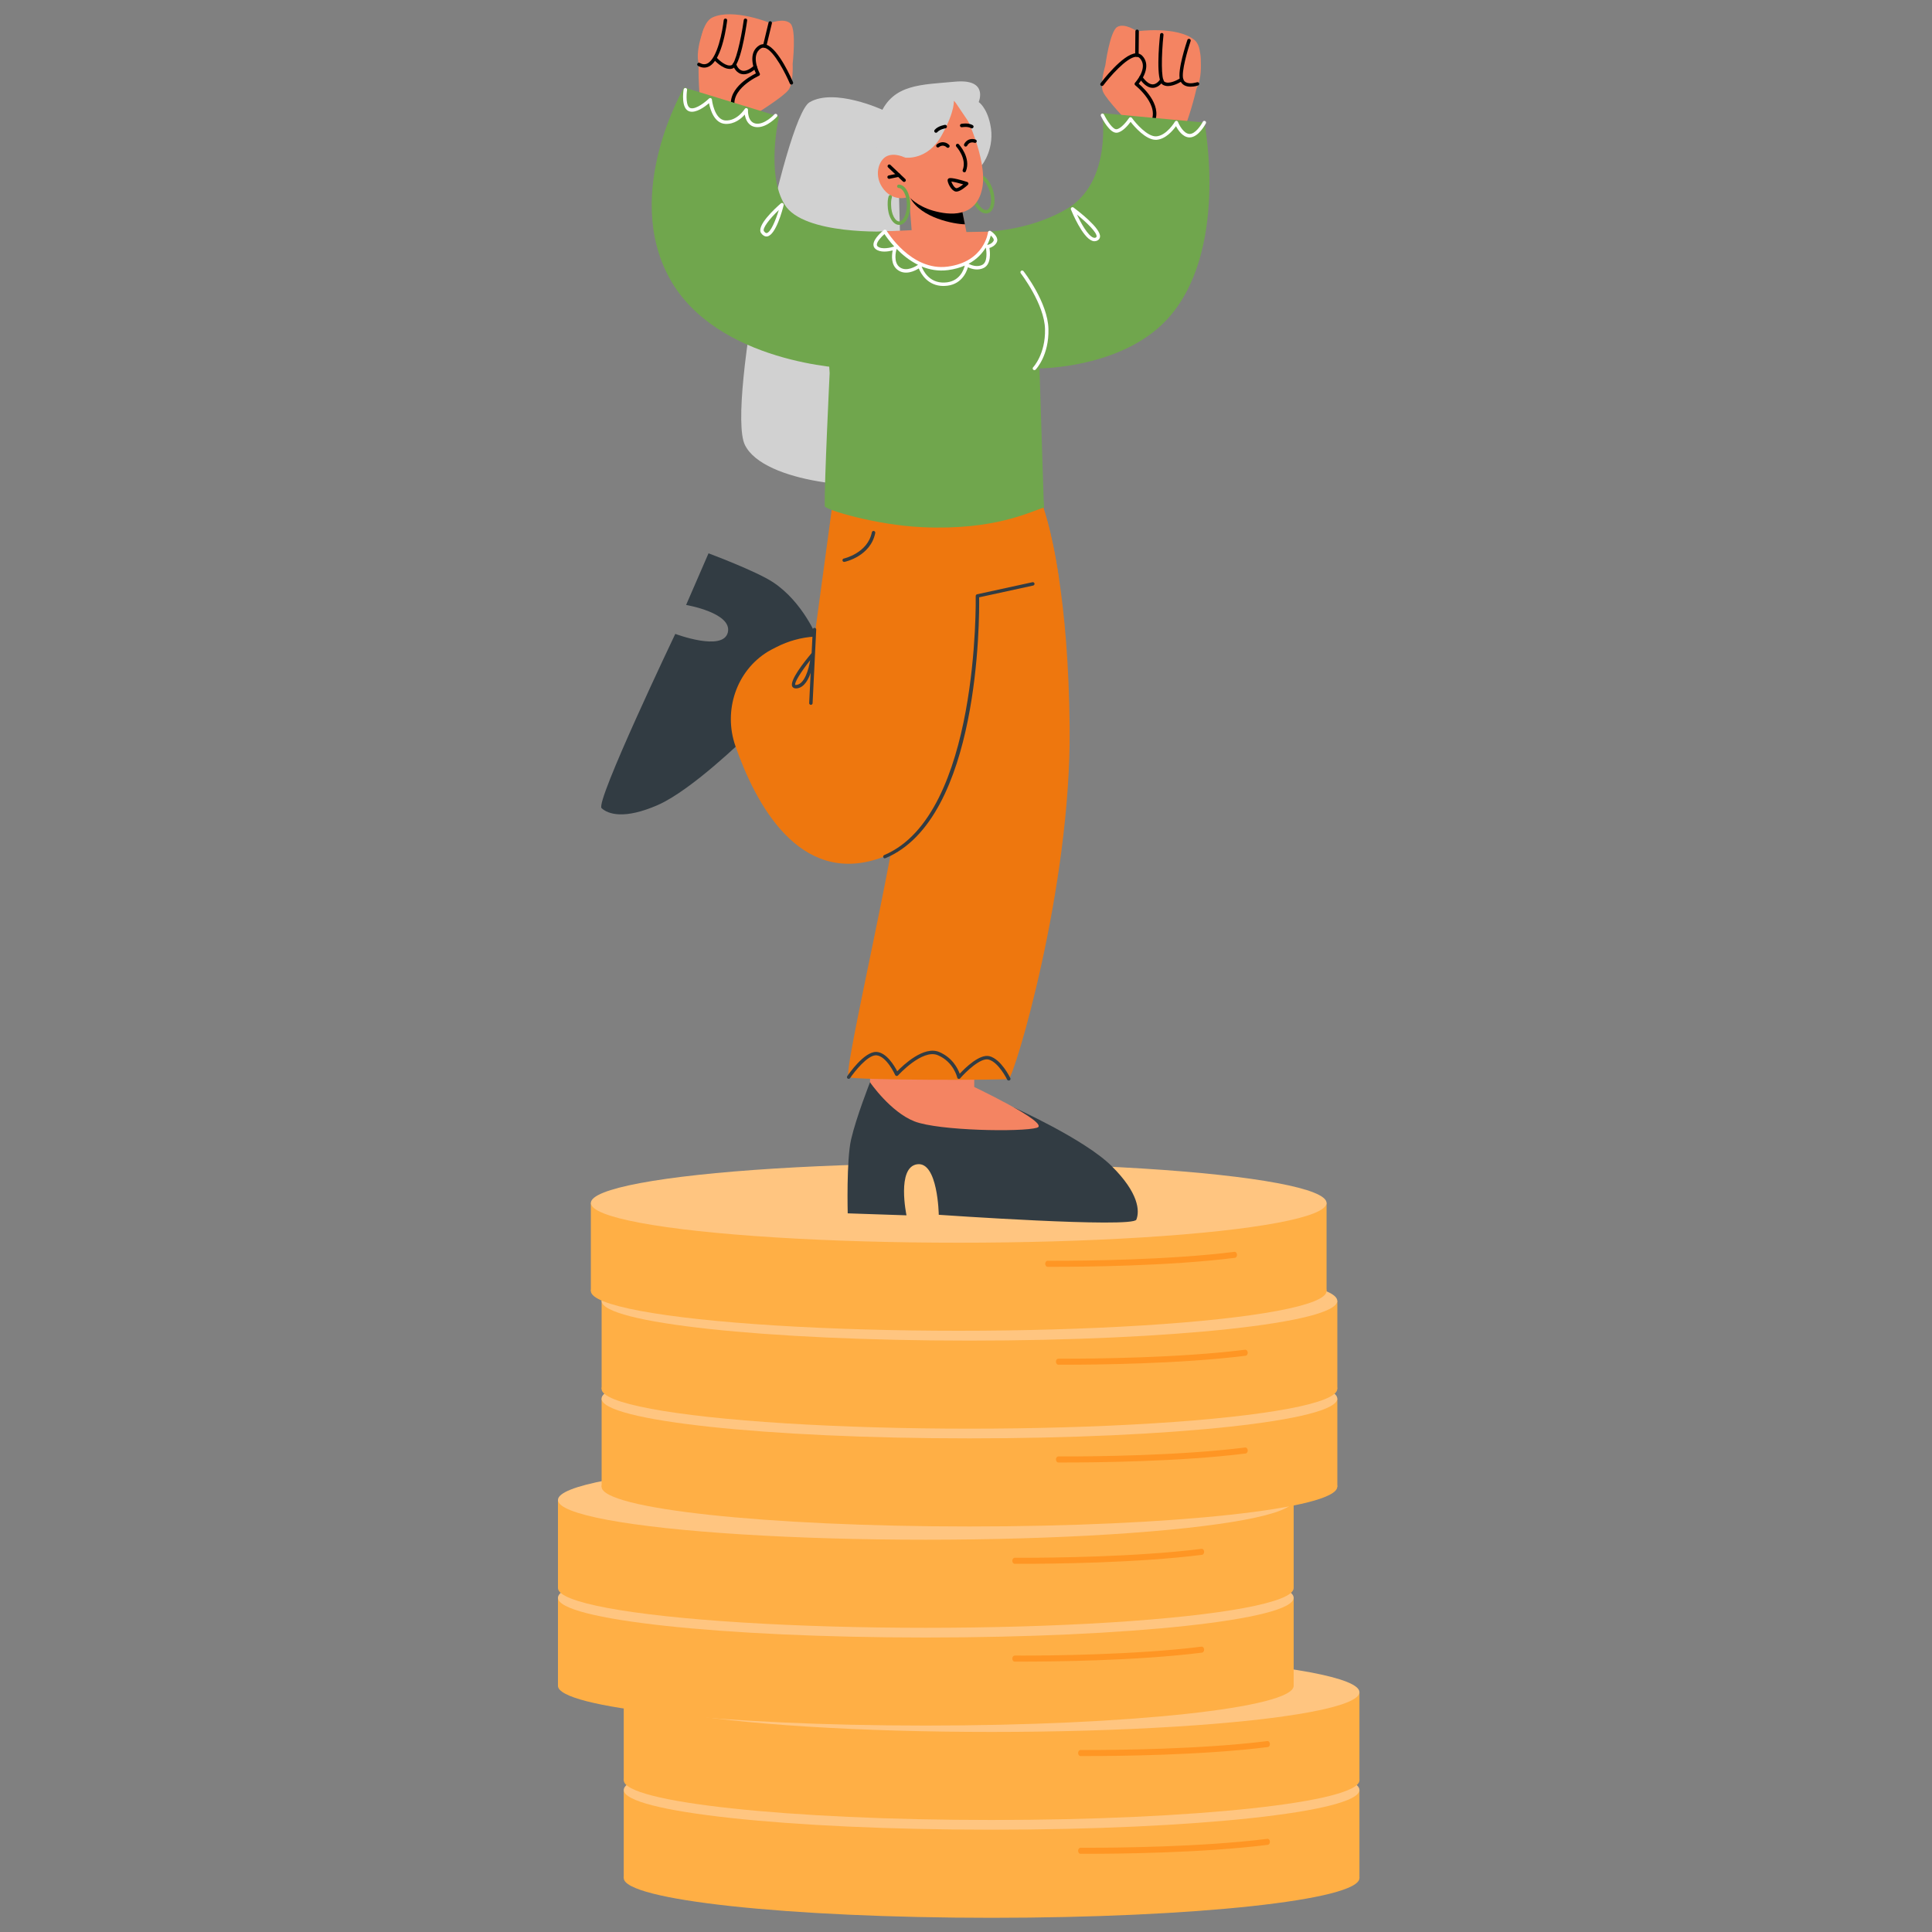 <?xml version="1.0" encoding="UTF-8"?>
<svg id="Layer_1" data-name="Layer 1" xmlns="http://www.w3.org/2000/svg" viewBox="0 0 400 400">
  <rect x="0" y="0" width="400" height="400" fill="#808080" stroke="none"/>
  <defs>
    <style>
      .cls-1 {
        fill: #70a64d;
      }

      .cls-2 {
        fill: #f48462;
      }

      .cls-3 {
        fill: #fff;
      }

      .cls-4 {
        fill: #323c43;
      }

      .cls-5 {
        fill: #ffaf45;
      }

      .cls-6 {
        fill: #ff9624;
      }

      .cls-7 {
        fill: #ffc580;
      }

      .cls-8 {
        fill: #f98875;
      }

      .cls-9 {
        fill: #d1d1d1;
      }

      .cls-10 {
        fill: #ee770e;
      }
    </style>
  </defs>
  <g>
    <path class="cls-5" d="M281.46,388.83c0,4.54-34.1,8.23-76.16,8.23s-76.16-3.68-76.16-8.23,34.1-8.23,76.16-8.23,76.16,3.68,76.16,8.23Z"/>
    <rect class="cls-5" x="129.14" y="370.59" width="152.32" height="18.23"/>
    <path class="cls-7" d="M281.46,370.59c0,4.54-34.1,8.23-76.16,8.23s-76.16-3.68-76.16-8.23,34.1-8.23,76.16-8.23,76.16,3.68,76.16,8.23Z"/>
    <path class="cls-6" d="M225.35,383.81c-1.03,0-1.61,0-1.65,0-.27,0-.49-.28-.49-.63,0-.34.22-.62.49-.62.03,0,.6,0,1.65,0,5.46,0,23.43-.14,37.03-1.85.26-.04.51.21.54.56.03.34-.17.65-.44.68-13.65,1.72-31.66,1.86-37.13,1.86Z"/>
    <path class="cls-5" d="M281.46,368.58c0,4.54-34.1,8.23-76.16,8.23s-76.16-3.68-76.16-8.23,34.1-8.23,76.16-8.23,76.16,3.68,76.16,8.23Z"/>
    <rect class="cls-5" x="129.14" y="350.35" width="152.32" height="18.23"/>
    <ellipse class="cls-7" cx="205.3" cy="350.35" rx="76.16" ry="8.23"/>
    <path class="cls-6" d="M225.36,363.57c-1.04,0-1.63,0-1.66,0-.27,0-.49-.28-.49-.63,0-.34.22-.62.49-.62.04.02.6,0,1.66,0,5.48,0,23.43-.14,37.02-1.85.26-.05.51.21.54.56.03.34-.17.65-.44.68-13.63,1.72-31.62,1.86-37.12,1.86Z"/>
  </g>
  <g>
    <path class="cls-5" d="M267.84,349.03c0,4.54-34.1,8.23-76.16,8.23s-76.16-3.68-76.16-8.23,34.1-8.23,76.16-8.23,76.16,3.68,76.16,8.23Z"/>
    <rect class="cls-5" x="115.52" y="330.8" width="152.32" height="18.23"/>
    <path class="cls-7" d="M267.84,330.8c0,4.54-34.1,8.23-76.16,8.23s-76.16-3.68-76.16-8.23,34.1-8.23,76.16-8.23,76.16,3.68,76.16,8.23Z"/>
    <path class="cls-6" d="M211.73,344.02c-1.03,0-1.61,0-1.65,0-.27,0-.49-.28-.49-.63,0-.34.22-.62.49-.62.03-.02.6,0,1.65,0,5.46,0,23.43-.14,37.03-1.85.27-.04.51.21.54.56.03.34-.17.65-.44.68-13.65,1.72-31.66,1.86-37.13,1.86Z"/>
    <ellipse class="cls-5" cx="191.68" cy="328.79" rx="76.16" ry="8.23"/>
    <rect class="cls-5" x="115.52" y="310.55" width="152.32" height="18.23"/>
    <ellipse class="cls-7" cx="191.68" cy="310.55" rx="76.16" ry="8.23"/>
    <path class="cls-6" d="M211.74,323.77c-1.03,0-1.63,0-1.66,0-.27,0-.49-.28-.49-.63,0-.34.22-.62.49-.62.04,0,.6,0,1.66,0,5.48,0,23.43-.14,37.02-1.85.27-.05.51.21.54.56.03.34-.17.65-.44.68-13.63,1.72-31.62,1.86-37.12,1.86Z"/>
    <path class="cls-5" d="M276.87,307.81c0,4.54-34.1,8.23-76.16,8.23s-76.16-3.68-76.16-8.23,34.1-8.23,76.16-8.23,76.16,3.68,76.16,8.23Z"/>
    <rect class="cls-5" x="124.56" y="289.57" width="152.32" height="18.23"/>
    <path class="cls-7" d="M276.87,289.57c0,4.54-34.1,8.23-76.16,8.23s-76.16-3.68-76.16-8.23,34.1-8.23,76.16-8.23,76.16,3.68,76.16,8.23Z"/>
    <path class="cls-6" d="M220.76,302.79c-1.03,0-1.61,0-1.65,0-.27,0-.49-.28-.49-.63,0-.34.22-.62.49-.62.03,0,.59,0,1.65,0,5.46,0,23.43-.14,37.03-1.85.26-.05.51.21.54.56.03.34-.17.65-.44.68-13.65,1.72-31.65,1.86-37.13,1.86Z"/>
    <ellipse class="cls-5" cx="200.71" cy="287.56" rx="76.16" ry="8.23"/>
    <rect class="cls-5" x="124.56" y="269.33" width="152.32" height="18.23"/>
    <path class="cls-7" d="M276.87,269.33c0,4.54-34.1,8.23-76.16,8.23s-76.16-3.68-76.16-8.23,34.1-8.23,76.16-8.23,76.16,3.68,76.16,8.23Z"/>
    <path class="cls-6" d="M220.76,282.55c-1.03,0-1.61,0-1.65,0-.27,0-.49-.28-.49-.63,0-.34.22-.62.49-.62.03,0,.59,0,1.65,0,5.46,0,23.43-.14,37.03-1.85.26-.04.51.21.54.56.03.34-.17.65-.44.68-13.65,1.72-31.65,1.86-37.13,1.86Z"/>
  </g>
  <g>
    <ellipse class="cls-5" cx="198.49" cy="267.29" rx="76.16" ry="8.23"/>
    <rect class="cls-5" x="122.33" y="249.06" width="152.32" height="18.23"/>
    <ellipse class="cls-7" cx="198.49" cy="249.06" rx="76.16" ry="8.23"/>
    <path class="cls-6" d="M218.55,262.28c-1.04,0-1.63,0-1.66,0-.27,0-.49-.28-.49-.63,0-.34.22-.62.49-.62.04.02.6,0,1.66,0,5.48,0,23.43-.14,37.02-1.85.26-.05.51.21.54.56.03.34-.17.65-.44.68-13.63,1.72-31.62,1.86-37.12,1.86Z"/>
  </g>
  <g>
    <path class="cls-2" d="M156.32,23.7s5.84-3.63,6.92-5.07c1.08-1.44.87-5.4.87-5.4,0,0,.81-7.09-.45-8.35-1.27-1.26-4.2-.12-4.2-.12,0,0-7.62-3.12-11.93-1.16-4.31,1.95-2.54,17.75-2.54,17.75l6.5,4.93,4.83-2.57Z"/>
    <path class="cls-2" d="M145.74,5.87s-3.01,7.5.22,8.87c3.23,1.37,8.95,1.97,8.95,1.97l3.36-9.48-12.53-1.36Z"/>
    <g>
      <path class="cls-2" d="M163.85,17.15s-3.83-9.07-6.46-7.45-.41,5.66-.41,5.66c0,0-6.63,2.92-5.06,7.37l11.93-5.58Z"/>
      <path d="M151.92,23.09c-.15,0-.28-.09-.34-.24-1.46-4.15,3.53-6.97,4.92-7.66-.77-1.6-1.44-4.48.71-5.8.43-.26.91-.32,1.42-.15,2.6.83,5.43,7.49,5.55,7.77.08.18,0,.39-.19.47-.18.08-.39,0-.47-.19-.78-1.84-3.21-6.76-5.11-7.37-.31-.1-.58-.07-.83.08-2.31,1.42-.31,5.15-.29,5.19.05.09.06.19.03.29-.03.09-.1.17-.19.21-.06.03-6.31,2.84-4.87,6.93.06.19-.03.39-.22.45-.04.01-.08.02-.12.02Z"/>
    </g>
    <path d="M151.08,14.27c-1.55,0-3.15-1.78-3.23-1.87-.13-.15-.12-.37.03-.5.15-.13.37-.12.5.03.5.56,2.02,1.94,3.06,1.57.8-.28,1.94-5.08,2.55-9.36.03-.19.2-.33.4-.3.19.03.33.21.3.4-.31,2.19-1.44,9.39-3.02,9.94-.19.07-.39.1-.59.1Z"/>
    <path d="M153.99,15.38c-.2,0-.39-.03-.58-.08-1.24-.37-1.67-1.81-1.69-1.87-.05-.19.05-.39.24-.44.19-.05.39.06.44.24,0,.01.34,1.13,1.21,1.39.66.19,1.53-.17,2.52-1.04.15-.13.37-.12.5.03.13.15.11.37-.03.5-.96.84-1.83,1.27-2.62,1.27Z"/>
    <g>
      <path class="cls-8" d="M158.31,9.54l1.15-4.78-1.15,4.78Z"/>
      <path d="M158.31,9.89s-.06,0-.08-.01c-.19-.05-.31-.24-.26-.43l1.15-4.78c.05-.19.24-.31.43-.26.19.05.31.24.26.43l-1.15,4.78c-.04.16-.19.27-.35.27Z"/>
    </g>
    <path d="M145.8,14c-.41,0-.83-.12-1.27-.35-.17-.09-.24-.31-.14-.48.09-.17.31-.24.48-.14.59.32,1.12.35,1.62.09,2.07-1.09,3.12-6.83,3.35-8.96.02-.2.21-.33.39-.32.2.02.34.2.32.39-.04.33-.9,8.03-3.73,9.51-.33.17-.67.26-1.03.26Z"/>
    <path class="cls-9" d="M182.7,22.73s-9.94-4.59-15.09-1.56c-5.14,3.03-17.29,62.9-13.39,70.94,3.9,8.04,26.44,9.6,30.33,7.44,3.89-2.17,1.11-74.17,1.11-74.17l-2.97-2.65Z"/>
    <path class="cls-2" d="M233.87,25.62s-4.78-4.94-5.49-6.6.46-5.45.46-5.45c0,0,.93-7.07,2.47-7.99,1.53-.91,4.11.9,4.11.9,0,0,8.15-1.17,11.85,1.77,3.7,2.94-1.84,17.84-1.84,17.84l-7.5,3.2-4.06-3.67Z"/>
    <path class="cls-2" d="M248.47,10.9s1.1,8.01-2.37,8.55c-3.46.55-9.16-.26-9.16-.26l-.96-10.02,12.49,1.72Z"/>
    <g>
      <path class="cls-2" d="M228.16,17.44s5.91-7.87,8.07-5.66c2.16,2.21-.98,5.59-.98,5.59,0,0,5.73,4.45,3.12,8.38l-10.22-8.31Z"/>
      <path d="M238.38,26.11c-.07,0-.14-.02-.2-.06-.16-.11-.21-.33-.1-.49,2.39-3.61-2.99-7.86-3.04-7.9-.08-.06-.13-.15-.14-.25,0-.1.03-.2.09-.27.03-.03,2.88-3.16.98-5.1-.2-.21-.46-.3-.78-.28-1.99.13-5.55,4.31-6.75,5.9-.12.16-.34.19-.5.07-.16-.12-.19-.34-.07-.5.18-.25,4.55-6.01,7.27-6.19.53-.03.98.13,1.34.49,1.76,1.8.41,4.43-.72,5.8,1.18,1.01,5.34,4.95,2.91,8.62-.07.1-.18.16-.3.16Z"/>
    </g>
    <path d="M241.82,17.82c-.4,0-.79-.09-1.12-.3-1.4-.91-.75-8.17-.52-10.37.02-.19.19-.33.39-.32.2.02.34.2.32.39-.45,4.31-.51,9.24.2,9.7.92.6,2.73-.36,3.35-.78.16-.11.38-.07.49.09.11.16.07.38-.09.49-.08.06-1.63,1.1-3.02,1.1Z"/>
    <path d="M246.51,17.95c-.43,0-.88-.07-1.27-.27-.46-.24-.78-.63-.94-1.15-.58-1.92,1.32-7.61,1.53-8.25.06-.19.26-.29.45-.22.19.06.29.27.22.45-.57,1.69-1.96,6.38-1.53,7.82.1.34.29.57.58.72.86.44,2.25-.02,2.27-.02.18-.06.39.04.45.22.06.19-.04.39-.22.45-.05.02-.75.25-1.55.25Z"/>
    <path d="M238.65,18.19c-.93,0-1.85-.65-2.73-1.93-.11-.16-.07-.38.09-.5.16-.11.38-.07.49.09.75,1.09,1.5,1.63,2.2,1.62.89-.04,1.5-1.04,1.5-1.05.1-.17.32-.23.49-.13.17.1.23.32.13.49-.03.06-.8,1.35-2.09,1.41-.03,0-.05,0-.08,0Z"/>
    <g>
      <path class="cls-8" d="M235.38,11.4l.04-4.92-.04,4.92Z"/>
      <path d="M235.38,11.76c-.2,0-.36-.16-.36-.36l.05-4.92c0-.2.16-.35.36-.35.2,0,.36.16.36.36l-.05,4.92c0,.2-.16.35-.36.35Z"/>
    </g>
    <path class="cls-1" d="M200.09,48.04s11.04.82,20.66-4.72c9.63-5.54,7.45-19.9,7.45-19.9l21.16,1.96s5.26,26.99-7.91,40.94c-9.4,9.95-26.24,9.95-26.24,9.95l.92,28.8-13.72-19.55-2.33-37.48Z"/>
    <polygon class="cls-2" points="201.77 211.12 201.7 225.28 180.14 224.1 180.14 211 201.77 211.12"/>
    <path class="cls-4" d="M209.92,229.3s14.63,6.55,20.24,12.13c5.62,5.57,5.82,9.28,5.11,11.08-.71,1.8-40.91-1-40.91-1,0,0-.16-11.07-4.47-10.46-4.31.61-2.21,10.57-2.21,10.57l-12.17-.41s-.29-11.01.7-15.3c1.07-4.63,3.91-11.81,3.91-11.81l29.79,5.2Z"/>
    <path class="cls-2" d="M200.59,224.51s17.17,8.08,14.09,8.98c-3.08.91-20.34.64-25.35-1.32-5.01-1.97-9.19-8.08-9.19-8.08l11.69-4.39,8.76,4.8Z"/>
    <path class="cls-1" d="M141.63,18.11l19.65,6.02s-2.75,11.89,1.19,18.26c3.94,6.37,21.61,5.52,21.61,5.52l-8.49,28.37s-27.23-.92-36.99-18.71c-9.76-17.79,3.03-39.46,3.03-39.46Z"/>
    <path class="cls-4" d="M154.13,152.89s-10.97,10.72-17.91,13.77c-6.94,3.04-10.31,1.92-11.67.66-1.36-1.26,15.26-36.08,15.26-36.08,0,0,9.91,3.74,10.88-.31.97-4.05-8.64-5.68-8.64-5.68l4.64-10.69s9.86,3.67,13.38,6c6.2,4.1,9.14,11.54,9.14,11.54l-15.09,20.79Z"/>
    <path class="cls-10" d="M221.46,150.65c.32,33.24-11.5,72.38-12.62,72.71-1.13.32-31.7.3-33.13-.34-1.45-.65,11.25-52.43,12.12-69.05.88-16.63,3.82-48.17,3.82-48.17l19.07-1.28,4.96-.33s1.95,4.71,3.57,15.57c1.12,7.35,2.08,17.49,2.21,30.89Z"/>
    <path class="cls-10" d="M219.25,119.76l-15.82,3.41-3.35.59v-15.69l10.63-3.55,4.96-.33s1.95,4.71,3.57,15.57Z"/>
    <path class="cls-10" d="M202.55,106.36s4.45,62.78-20.43,71.33c-16.7,5.74-25.73-11.38-29.87-23.26-2.53-7.28.18-15.54,6.77-19.54.26-.16.53-.31.79-.44l.94-.48c2.45-1.26,5.14-2,7.89-2.17l4.37-32.24,21.32,4.64,8.23,2.17Z"/>
    <path class="cls-4" d="M183.21,177.72c-.14,0-.27-.08-.33-.22-.08-.18,0-.39.19-.47,19.7-8.3,18.95-53.17,18.94-53.63,0-.17.11-.32.28-.36l11.47-2.5c.2-.04.38.08.42.27.04.19-.08.38-.27.42l-11.19,2.44c.06,4.27.14,45.78-19.38,54-.05.02-.09.03-.14.03Z"/>
    <path class="cls-4" d="M167.89,145.93c-.21,0-.37-.18-.36-.37l.75-15.23c0-.2.18-.34.37-.34.2,0,.35.18.34.37l-.75,15.23c0,.19-.17.34-.36.34Z"/>
    <path class="cls-4" d="M164.8,142.53c-.44,0-.65-.2-.76-.38-.67-1.2,2.54-5.21,3.95-6.88.1-.12.27-.16.41-.1.14.06.23.2.22.36-.02.27-.57,6.52-3.55,6.98-.1.02-.18.02-.27.02ZM167.75,136.68c-1.96,2.45-3.36,4.73-3.09,5.12.01,0,.1.04.29,0,1.63-.25,2.46-3.15,2.8-5.13Z"/>
    <path class="cls-4" d="M174.78,116.34c-.16,0-.31-.11-.35-.28-.04-.19.08-.38.27-.42.05-.01,4.94-1.11,5.81-5.43.04-.19.22-.32.42-.28.19.04.32.23.28.42-.96,4.78-6.14,5.94-6.36,5.98-.03,0-.05,0-.07,0Z"/>
    <path class="cls-1" d="M188.9,48.12c-4.77,0-3.83-.82-13.33.7-5.89.94-3.8,28.42-3.8,28.42,0,0-1.11,22.79-1.02,27.55.01.71,10.52,3.92,20.21,4.36,15.04.69,22.4-3.25,25.18-4.07.73-.21-12.27-56.41-12.27-56.41l-14.96-.55Z"/>
    <path class="cls-3" d="M226.62,49.95c-.16,0-.33-.03-.51-.1-2-.74-4.14-5.87-4.38-6.46-.06-.15-.02-.32.11-.42.13-.1.3-.1.43,0,.94.7,5.62,4.27,5.48,6.03-.02.24-.13.58-.55.8-.18.09-.38.14-.58.14ZM222.96,44.42c.86,1.81,2.27,4.36,3.4,4.77.2.07.36.07.51-.01.13-.07.16-.14.17-.22.07-.84-2.08-2.93-4.08-4.54Z"/>
    <path class="cls-3" d="M158.69,48.96c-.31,0-.71-.14-1.1-.68-1.08-1.49,2.85-5.1,4.08-6.17.12-.1.29-.12.42-.03.13.08.2.24.16.39-.25,1.02-1.62,6.13-3.37,6.47-.06.01-.13.02-.2.02ZM161.24,43.48c-1.92,1.82-3.47,3.83-3.07,4.39.31.43.52.39.58.38.81-.16,1.83-2.59,2.49-4.76Z"/>
    <path class="cls-3" d="M214.16,76.63c-.09,0-.18-.03-.25-.1-.14-.14-.14-.36,0-.5.03-.03,2.57-2.73,2.45-7.89-.12-5.2-4.98-11.49-5.02-11.56-.12-.16-.09-.38.06-.5.16-.12.38-.09.5.06.21.26,5.05,6.54,5.17,11.98.13,5.47-2.54,8.28-2.65,8.4-.07.07-.16.11-.25.11Z"/>
    <path class="cls-1" d="M204.14,44.19c-1.17,0-2.44-1.38-3.03-3.39-.3-1.03-.38-2.07-.21-2.92.18-.93.64-1.55,1.28-1.74,1.27-.37,2.77,1.09,3.43,3.34.66,2.24.19,4.29-1.07,4.66-.13.04-.27.06-.4.06ZM202.58,36.79c-.07,0-.13,0-.19.03-.37.11-.66.55-.78,1.2-.15.74-.08,1.66.19,2.58.57,1.95,1.8,3.08,2.54,2.86.74-.22,1.17-1.82.59-3.78-.53-1.79-1.6-2.88-2.35-2.88Z"/>
    <path class="cls-9" d="M203.31,34.16s2.82-3.46,1.69-8.54c-.76-3.45-2.37-4.49-2.37-4.49,0,0,2.11-4.87-4.89-4.22-7,.65-12.78.46-15.48,6.71-1.59,3.68-.31,11.35-.31,11.35l21.35-.81Z"/>
    <path class="cls-2" d="M188.21,40.74l.66,8.55s1.73,2.34,6.76,2.36c3.75.02,4.78-1.99,4.78-1.99l-1.48-7.41-9.18-1.29-1.54-.22Z"/>
    <path d="M188.18,40.22c.04.23.15.5.31.81,2.24,4.12,9.11,5.38,11.28,5.41l-.84-4.18-10.75-2.03Z"/>
    <path class="cls-2" d="M199.34,22.62s5.31,10.37,4,16.47c-1.31,6.09-6.82,5.48-10.16,4.53-3.34-.96-4.97-2.87-4.97-2.87,0,0-2.99,1.22-5.2-1.49-2.21-2.71-1.16-6.04.54-6.9,1.7-.85,3.84.28,3.84.28l-1.81-3s5.86-16.16,13.76-7.02Z"/>
    <path class="cls-9" d="M187.39,32.63s4.63.69,7.56-4.58c2.92-5.27,2.52-7.35,2.52-7.35l3.45,5.1s.52-3.69-1.06-5.94-3.07-1.69-3.07-1.69l-9.98,3.05-2.24,8.24,2.84,3.17Z"/>
    <path d="M187.19,37.67c-.09,0-.18-.03-.25-.1l-3.07-2.91c-.14-.14-.15-.36-.01-.5.14-.14.36-.15.5-.01l3.07,2.91c.14.14.15.36.01.5-.07.07-.16.11-.26.11Z"/>
    <path d="M184.08,37.02c-.17,0-.31-.12-.35-.28-.04-.19.08-.38.28-.42l1.99-.41c.21-.04.38.08.42.28.04.19-.08.38-.28.42l-1.99.41s-.05,0-.07,0Z"/>
    <path class="cls-2" d="M200.09,48.04l4.81-.09s-.17,6.25-8.14,7.54c-7.97,1.29-13.55-7.59-13.55-7.59l7.97-.35,8.91.48Z"/>
    <path class="cls-1" d="M186.15,46.56c-1.31,0-2.35-1.82-2.37-4.15,0-.73.01-1.14.2-1.77.06-.19.25-.3.44-.24.19.06.29.26.24.44-.16.54-.18.89-.17,1.56.02,2.03.89,3.44,1.66,3.44.78,0,1.63-1.43,1.61-3.47-.02-2.03-.89-3.44-1.66-3.44-.2,0-.36-.16-.37-.35,0-.2.16-.36.35-.36,1.32,0,2.36,1.82,2.38,4.15.02,2.34-.99,4.18-2.31,4.19h-.01Z"/>
    <path d="M199.65,35.66s-.09,0-.13-.02c-.18-.07-.27-.28-.2-.46.92-2.35-1.3-4.8-1.32-4.82-.13-.14-.13-.37.02-.5.14-.13.37-.13.5.02.1.11,2.55,2.79,1.46,5.57-.06.14-.19.23-.33.23Z"/>
    <path d="M201.21,26.58c-.06,0-.12-.02-.18-.05-.71-.41-1.84-.19-1.85-.19-.19.04-.38-.08-.42-.28-.04-.19.08-.38.28-.42.06-.01,1.4-.28,2.35.27.17.1.23.32.13.49-.07.11-.19.18-.31.18Z"/>
    <path d="M199.93,30.35c-.06,0-.11-.01-.16-.04-.17-.09-.24-.31-.15-.48.64-1.22,1.83-1.14,2.38-.93.18.07.27.28.2.46-.07.18-.27.27-.46.2-.11-.04-1-.34-1.49.59-.06.12-.19.19-.32.19Z"/>
    <path d="M193.79,27.49c-.08,0-.17-.03-.24-.09-.15-.13-.17-.36-.04-.51.71-.84,2.08-1.03,2.13-1.04.2-.03.38.11.41.31.03.2-.11.38-.31.41-.01,0-1.15.17-1.68.79-.07.08-.17.13-.28.13Z"/>
    <path d="M196.25,30.61c-.09,0-.17-.03-.24-.1-.77-.72-1.52-.13-1.6-.06-.15.13-.37.11-.5-.04-.13-.15-.11-.37.04-.5.44-.38,1.54-.86,2.55.08.14.13.15.36.02.5-.07.08-.16.11-.26.11Z"/>
    <path d="M198,39.67c-.06,0-.11,0-.17-.02-.91-.19-1.67-1.82-1.64-2.37,0-.11.1-.26.19-.32.14-.09.51-.34,3.87.71.12.04.21.14.24.26.03.12-.01.25-.1.34-.37.34-1.57,1.4-2.39,1.4ZM196.96,37.58c.15.46.62,1.3,1.02,1.38.25.05.86-.32,1.45-.79-.98-.29-1.99-.53-2.46-.58Z"/>
    <path class="cls-3" d="M195.34,59.21c-3.28,0-4.68-2.57-5.12-3.63-.81.51-2.72,1.45-4.29.36-1.5-1.03-1.32-3.05-1.11-4.09-.91.23-2.6.51-3.57-.32-.28-.24-.42-.55-.41-.91.02-1.26,1.94-2.83,2.16-3,.08-.06.19-.09.29-.07.1.02.19.08.24.17.05.09,5.09,8.49,12.69,7.48,7.59-1.01,8.33-7.05,8.34-7.11.01-.12.09-.23.2-.28.11-.05.24-.05.34.02.71.45,1.76,1.45,1.24,2.39-.39.7-1.07,1-1.49,1.12.15.91.38,3.3-1.12,4.1-1.29.68-2.65.22-3.33-.11-.32,1.11-1.43,3.76-4.84,3.87-.07,0-.14,0-.21,0ZM190.81,55.17c.3.81,1.53,3.44,4.71,3.33,3.18-.1,4.03-2.69,4.22-3.51-.97.42-2.11.75-3.45.93-2.02.27-3.86-.08-5.49-.75ZM185.63,51.53c-.13.46-.74,2.84.7,3.83,1.38.95,3.26-.21,3.74-.53-1.78-.88-3.28-2.12-4.43-3.3ZM200.53,54.61c.47.25,1.74.8,2.86.21,1.08-.57.89-2.69.71-3.57-.7,1.16-1.81,2.42-3.56,3.36ZM183.13,48.45c-.71.62-1.58,1.59-1.59,2.2,0,.15.05.26.16.36.84.71,2.72.27,3.44.02-1-1.09-1.69-2.07-2.02-2.57ZM205.13,48.77c-.12.47-.34,1.17-.75,1.95.1-.02.94-.17,1.32-.84.19-.33-.21-.79-.57-1.11Z"/>
    <path class="cls-3" d="M156.83,26.33c-.18,0-.35-.02-.53-.05-1.37-.26-1.93-1.49-2.1-2.56-.74.84-2.12,2.02-4.02,1.93-2.3-.11-3.13-2.96-3.39-4.29-.87.75-2.66,2.07-4,1.72-1.84-.49-1.32-4.14-1.25-4.56.03-.19.22-.33.41-.3.19.03.33.21.3.41-.14.89-.31,3.48.73,3.76,1.15.3,3.14-1.34,3.81-1.99.1-.09.24-.12.37-.08.13.05.22.16.23.3,0,.04.49,4.21,2.83,4.32,2.4.12,3.96-2.36,3.98-2.39.08-.14.25-.21.41-.15.16.05.26.2.25.36,0,.1-.13,2.49,1.58,2.82,1.8.34,3.87-1.88,3.89-1.9.13-.15.36-.16.5-.02.15.13.16.36.03.5-.09.1-1.99,2.17-4.02,2.17Z"/>
    <path class="cls-3" d="M239.29,28.95c-2.07,0-4.39-2.68-5.21-3.72-.54.73-1.73,2.14-2.85,2.25-1.46.14-3-2.85-3.3-3.45-.09-.18-.01-.39.16-.48.18-.09.39-.02.48.16.64,1.31,1.85,3.13,2.59,3.05.91-.08,2.19-1.71,2.6-2.33.06-.1.17-.16.29-.16.12,0,.23.05.3.15.79,1.1,3.21,3.9,5.03,3.81,2.15-.13,3.85-3,3.87-3.03.07-.12.2-.19.34-.18.14.01.25.1.3.23.26.67,1.18,2.41,2.36,2.48.02,0,.04,0,.06,0,1.17,0,2.36-1.81,2.72-2.52.09-.18.31-.24.48-.15.18.09.24.3.15.48-.06.12-1.52,2.91-3.36,2.91-.03,0-.07,0-.11,0-1.35-.08-2.28-1.5-2.71-2.33-.66.93-2.17,2.71-4.08,2.83-.05,0-.1,0-.14,0Z"/>
    <path class="cls-4" d="M208.84,223.72c-.13,0-.26-.07-.32-.2-.02-.04-1.76-3.6-3.84-4.15-1.68-.45-4.82,2.65-5.88,3.88-.09.1-.23.15-.36.11-.13-.03-.23-.14-.26-.27,0-.03-.73-3.23-4.01-4.62-3.21-1.37-8.2,4.14-8.25,4.19-.08.09-.2.13-.32.11-.12-.02-.22-.1-.27-.21-.02-.04-1.77-3.92-3.89-4.07-.03,0-.06,0-.09,0-1.77,0-4.45,3.39-5.35,4.72-.11.16-.33.21-.49.1-.16-.11-.21-.33-.1-.49.35-.52,3.48-5.03,5.95-5.03.05,0,.09,0,.14,0,2.06.14,3.68,2.88,4.26,4.01,1.26-1.3,5.52-5.34,8.7-3.99,2.73,1.16,3.84,3.4,4.24,4.5,1.14-1.23,4.14-4.17,6.18-3.63,2.4.64,4.22,4.37,4.3,4.53.08.18.01.39-.17.48-.05.02-.1.03-.16.03Z"/>
  </g>
</svg>